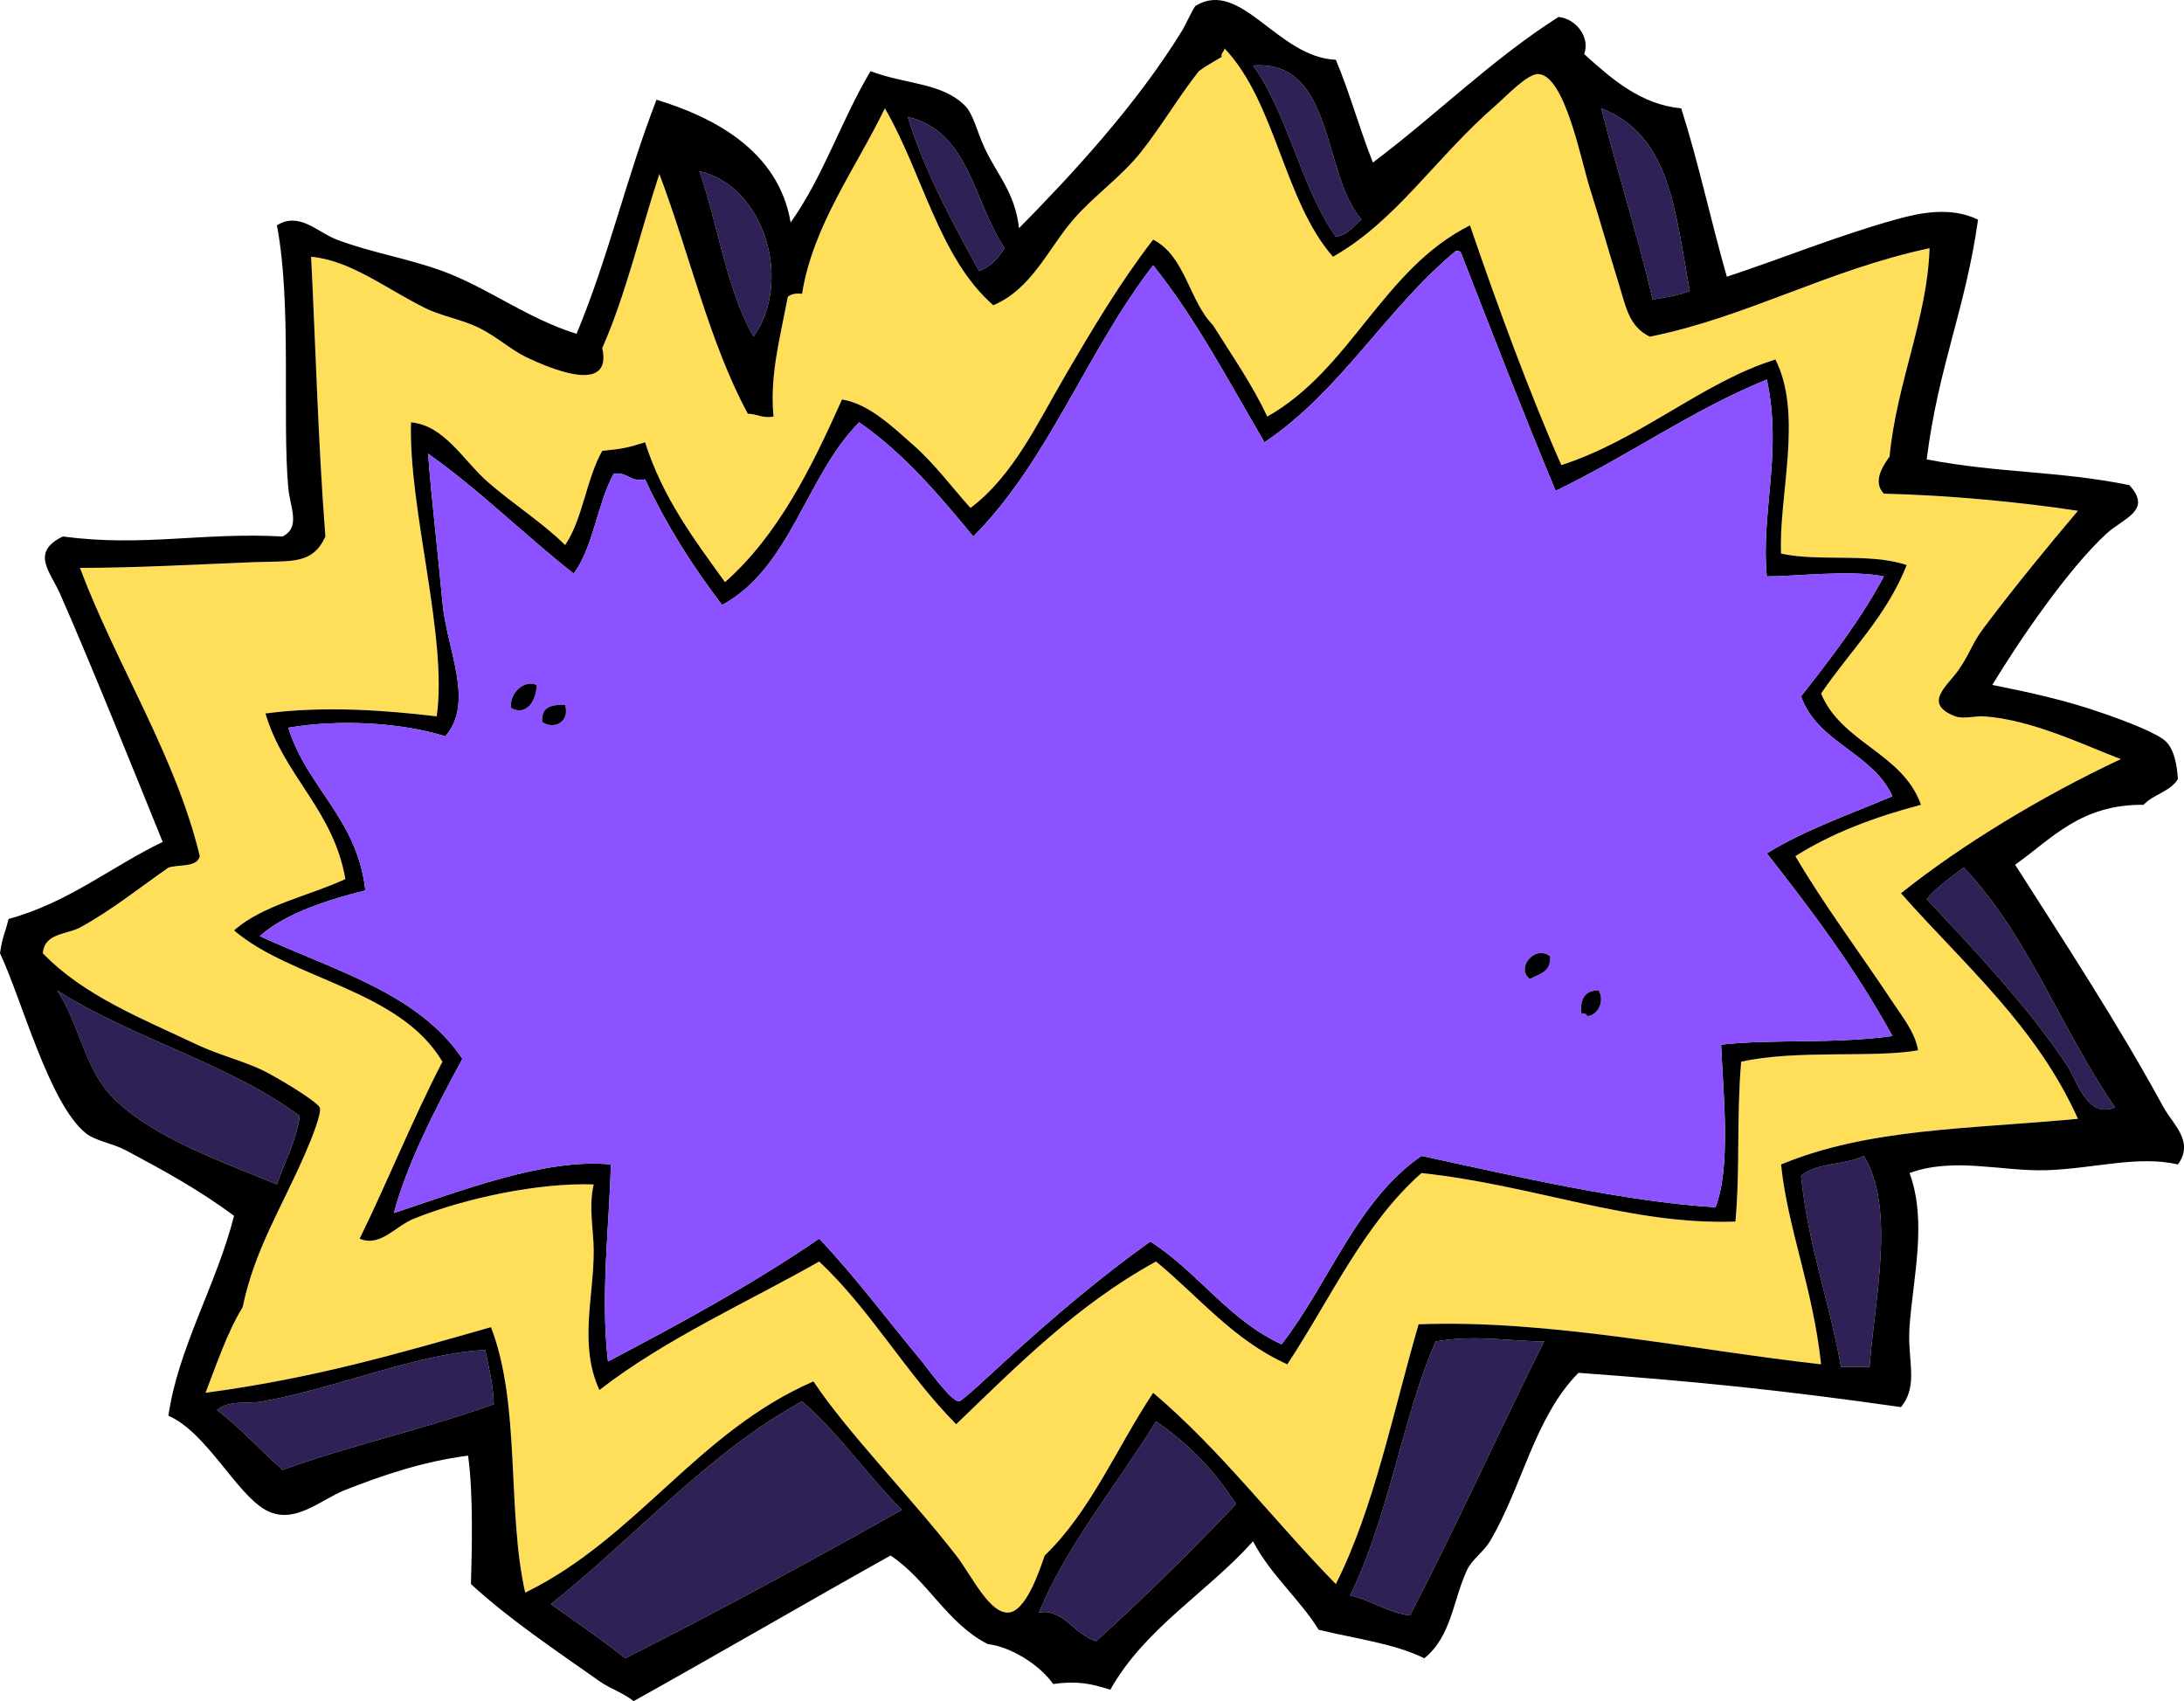 <?xml version="1.0" encoding="UTF-8" standalone="no"?><svg xmlns="http://www.w3.org/2000/svg" fill="#000000" height="2556.2pt" version="1.1" viewBox="0 0 3281.99 2556.18" width="3282pt">
 <g fill-rule="evenodd" id="surface1">
  <g id="change1_1"><path d="m1835.8 85.562c-11.5 7.047-23.7 13.426-34.3 21.418-31 39.5-55.1 81.03-85.8 120.11-30.5 38.89-71.8 66.86-102.9 102.95-37.7 43.68-62.2 104.08-120.1 128.68-81.8-71.17-106.6-199.39-163-295.97-43.3 89.63-108.2 176.03-124.4 278.81-10-1.36-16.5 0.69-21.4 4.3-13.3 69.23-27.1 119.31-21.5 180.13-17.3 2.98-24.5-4.09-38.6-4.28-57.8-106.69-87.8-241.07-132.98-360.3-28.57 87.23-50.32 181.31-85.78 261.65 15.66 70.37-77.56 31.5-115.8 12.85-21.15-10.29-43.95-30.65-68.65-42.87-26.68-13.24-57.07-17.92-81.48-30.03-60.55-30.03-111.57-71.42-171.57-77.21 7.13 144.32 10.64 281.54 21.43 420.34-19.22 42.76-51.52 36.45-107.24 38.61-86.34 3.36-179.1 8.67-261.63 8.59 55.21 146.39 143.78 282.26 180.15 433.16-4.1 17.4-30.98 12-47.18 17.2-41.15 28.7-87.1 65.3-132.97 90.1-20.02 10.8-53.077 7.9-55.768 38.6 61.258 63.9 150.97 99.1 231.63 137.3 32.63 15.4 70.17 24.8 98.66 38.5 19.31 9.4 80.14 45.4 85.77 55.8 3.86 7.1-12.28 47.6-21.44 68.6-36.76 84.5-75.97 144.2-94.36 231.7-23.32 38.1-38.54 84.4-55.76 128.6 163.38-21.8 288.13-58.6 428.93-98.6 45.18 116.6 23.49 275.2 51.48 398.9 167.99-82.2 258.66-241.7 433.16-317.4 52 78 146.3 173.6 214.5 261.6 23.1 29.8 48.7 85.5 77.2 85.8 27.2 0.3 48.2-63.7 55.8-85.8 69.3-66.5 108.7-162.9 163-244.5 101.4 85.9 181.8 192.8 274.5 287.4 57.5-114 85.7-257.4 124.4-390.3 194.8-7.7 411.6 38.5 604.8 60.1-12-114-50.4-204.7-60.1-300.3 131.8-54.6 280.4-52.9 446.1-68.6-62.4-139.2-171.3-231.9-265.9-338.9 88.9-71.3 211.4-145.9 330.3-201.6-55-20.9-134.3-59.6-205.9-64.3-11.4-0.8-31.5 4.4-42.9 0-49-19-12.7-44.8 4.3-68.7 17.8-25 20.3-40.1 38.6-64.29 49.8-65.98 95.4-121.25 141.5-175.85-80.5-12.39-193-23.56-291.7-25.75-17.2-18-1.7-41.27 8.6-55.77 10.7-110.86 57-208.92 60.1-313.1-154 32.91-274.6 103.77-420.4 132.96-31.9-15.68-35.8-45.06-47.2-81.49-16.1-51.7-26.4-89.69-42.9-141.55-13.1-41.16-37.2-169.22-77.2-171.59-16.3-0.93-48.2 33.15-64.3 47.2-91.5 79.56-149.2 173.41-244.5 227.33-74.1-84.62-85.7-231.71-163-313.13-0.2 5.482-5.5 5.955-4.3 12.892m510.5 613.35c118.8-38.46 212.5-124.9 321.7-158.7 42 82.66 4.5 206.12 8.5 291.68 57.8 12.45 132.8-1.57 188.8 17.16-30.3 76.95-85.3 129.24-128.7 193.05 31 74.8 122.5 89.1 150.1 167.2-70.2 18.5-134.5 42.8-188.7 77.2 43.1 73.7 97.1 145.2 145.8 218.8 15.3 23.1 34.1 46.1 38.6 72.9-65.2 11.9-184.6-1.3-265.9 17.2-7.2 84.9-1.4 159.7-8.6 240.2-159.4 5.4-301.3-54.7-471.8-72.9-86.7 76.3-136.8 189.2-201.6 287.4-81.1-36.3-132.9-101.6-197.3-154.5-117.4 64.2-207.8 155.5-300.3 244.5-74.8-75.3-128.4-171.8-205.9-244.5-105.6 60.2-230.4 115.6-330.26 193.1-31.38-68.1-8.08-141.3-8.57-210.2-0.24-32.1-7.92-64.4 0-98.7-81.97-2.9-192.95 20.3-270.24 51.5-28.56 11.5-50.61 43.2-81.48 30 42.81-87.3 79.87-180.3 124.4-265.9-64.08-108.5-226.53-123.3-313.12-197.3 43.21-38.3 111.57-51.4 167.28-77.2-18.27-104.7-92.01-154-120.12-248.8 90.56-12 182.97-4.4 257.37 4.3 16.94-117.91-42.64-311.57-38.61-441.82 50.47 4.64 79.15 58.19 115.83 90.08 38.45 33.47 81.62 60.53 115.79 94.37 26.59-39.22 31.89-99.67 55.77-141.55 29.16-2.95 37.55-4.37 64.34-12.87 26.56 83.53 73.92 146.19 120.12 210.18 79.6-70.49 129.5-170.75 175.8-274.52 40.5 6.53 75.7 40.8 107.3 68.62 32.6 28.72 58.4 64.09 85.8 94.37 64.1-48.19 100.7-127.39 141.5-197.31 41.9-71.83 84.2-142.99 133-205.89 48.3 24.6 53.9 91.95 90 128.67 28 44.95 58.2 87.69 81.5 137.26 126.1-71.26 173.2-221.44 304.6-287.37 41.6 122 91.3 256.6 137.3 360.29" fill="#ffde59"/></g>
  <g id="change2_1"><path d="m1883 98.43c123.2-8.817 103.1 162.85 163 231.61-12.1 9.37-19.8 23.12-38.6 25.74-52.7-74.6-71.3-183.21-124.4-257.35" fill="#2f2055"/></g>
  <g id="change2_2"><path d="m2406.3 162.75c104.4 40.95 110.5 153.89 133 274.52-16.1 6.81-36.3 9.46-55.8 12.87-23-98.49-52.8-190.25-77.2-287.39" fill="#2f2055"/></g>
  <g id="change2_3"><path d="m1364 175.64c93.1 21.25 99.3 129.37 145.8 197.3-9.8 14.44-20.4 28.15-38.6 34.31-39.9-73.06-80.2-145.66-107.2-231.61" fill="#2f2055"/></g>
  <g id="change2_4"><path d="m1050.9 257.12c98.4 22.94 140.4 165.68 81.5 248.78-40.5-69.62-53.1-167.17-81.5-248.78" fill="#2f2055"/></g>
  <g id="change3_1"><path d="m2209 338.62c-131.4 65.93-178.5 216.11-304.6 287.37-23.3-49.57-53.5-92.31-81.5-137.26-36.1-36.72-41.7-104.07-90-128.67-48.8 62.9-91.1 134.06-133 205.89-40.8 69.92-77.4 149.12-141.5 197.31-27.4-30.28-53.2-65.65-85.8-94.37-31.6-27.82-66.8-62.09-107.3-68.62-46.3 103.77-96.2 204.03-175.8 274.52-46.2-63.99-93.56-126.65-120.12-210.18-26.79 8.5-35.18 9.92-64.34 12.87-23.88 41.88-29.18 102.33-55.77 141.55-34.17-33.84-77.34-60.9-115.79-94.37-36.68-31.89-65.36-85.44-115.83-90.08-4.03 130.24 55.55 323.91 38.61 441.82-74.4-8.7-166.81-16.3-257.37-4.3 28.11 94.8 101.85 144.1 120.12 248.8-55.71 25.8-124.07 38.9-167.28 77.2 86.59 74 249.04 88.8 313.12 197.3-44.53 85.6-81.59 178.6-124.4 265.9 30.87 13.2 52.92-18.5 81.48-30 77.29-31.2 188.27-54.4 270.24-51.5-7.92 34.3-0.24 66.6 0 98.7 0.49 68.9-22.81 142.1 8.57 210.2 99.86-77.5 224.66-132.9 330.26-193.1 77.5 72.7 131.1 169.2 205.9 244.5 92.5-89 182.9-180.3 300.3-244.5 64.4 52.9 116.2 118.2 197.3 154.5 64.8-98.2 114.9-211.1 201.6-287.4 170.5 18.2 312.4 78.3 471.8 72.9 7.2-80.5 1.4-155.3 8.6-240.2 81.3-18.5 200.7-5.3 265.9-17.2-4.5-26.8-23.3-49.8-38.6-72.9-48.7-73.6-102.7-145.1-145.8-218.8 54.2-34.4 118.5-58.7 188.7-77.2-27.6-78.1-119.1-92.4-150.1-167.2 43.4-63.81 98.4-116.1 128.7-193.05-56-18.73-131-4.71-188.8-17.16-4-85.56 33.5-209.02-8.5-291.68-109.2 33.8-202.9 120.24-321.7 158.7-46-103.69-95.7-238.29-137.3-360.29m128.7 398.9c109.2-52.31 202.8-120.29 317.4-167.27 23.8 110.42-9.3 199.43 0 295.95 41.4 0.01 127.2-10.27 175.8 0-35.4 66.12-79.8 123.24-124.4 180.2 25.2 70.6 107.5 84.1 137.3 150.1-64.3 27.2-132.2 50.8-188.7 85.8 68 86.4 134 174.7 188.7 274.5-87.4 12.2-179.1 4.2-257.4 12.9 3 73.3 15.2 184.4-8.5 244.4-137.5-8.5-300.1-46.6-441.8-77.2-97.4 67.1-138.3 190.7-210.2 283.1-80.4-36.8-125.6-108.8-197.3-154.4-73.3 52.3-145.2 112.9-218.8 180.2-11 10-64.2 60-68.6 60-12.3 0.1-48.4-51.3-55.8-60-51.9-62.3-101.5-129.1-154.4-184.5-99.3 68-207.6 127-317.37 184.5-11.72-100.3 2.61-211.3 4.27-296-98.75-10.1-228.48 41-325.97 72.9 19.78-74.6 64.5-161.3 102.93-231.6-65.07-97.9-192.86-133.1-304.54-184.4 39.83-35.8 108.77-56.2 158.71-68.7-12.03-108-87.08-153.1-115.8-244.5 76.59-13 169.84-7.9 235.89 12.9 44.77-51.4 2.15-129.73-4.27-201.59-7.08-78.8-16.67-156.19-21.46-223.05 78.03 54.95 144.17 121.76 218.77 180.15 29.74-40.31 35.3-104.81 60.02-150.12 21.65-3.05 24 13.18 47.2 8.57 32.32 69.23 71.82 131.27 115.82 188.74 103.6-56.5 126-194.27 205.9-274.52 67.5 46.88 119.8 108.89 171.5 171.56 112.9-113.07 171.5-280.32 270.3-407.48 64.3 80.09 113.8 174.99 167.3 265.95 114.7-76.79 182.6-200.58 287.4-287.39 4.9-0.71 7.6 0.94 8.5 4.28 45.1 115.8 91.3 235.28 141.6 356.02" fill="inherit"/></g>
  <g id="change4_1"><path d="m2196.1 381.5c-0.9-3.34-3.6-4.99-8.5-4.28-104.8 86.81-172.7 210.6-287.4 287.39-53.5-90.96-103-185.86-167.3-265.95-98.8 127.16-157.4 294.41-270.3 407.48-51.7-62.67-104-124.68-171.5-171.56-79.9 80.25-102.3 218.02-205.9 274.52-44.1-57.47-83.5-119.51-115.82-188.74-23.2 4.61-25.55-11.62-47.2-8.57-24.72 45.31-30.28 109.81-60.02 150.12-74.6-58.39-140.74-125.2-218.77-180.15 4.79 66.86 14.38 144.25 21.46 223.05 6.42 71.86 49.04 150.19 4.27 201.59-66.05-20.8-159.3-25.9-235.9-12.9 28.73 91.4 103.78 136.5 115.81 244.5-49.94 12.5-118.88 32.9-158.71 68.7 111.68 51.3 239.47 86.5 304.54 184.4-38.43 70.3-83.14 157-102.93 231.6 97.49-31.9 227.22-83 325.97-72.9-1.66 84.7-15.99 195.7-4.27 296 109.77-57.5 218.07-116.5 317.37-184.5 52.9 55.4 102.5 122.2 154.4 184.5 7.4 8.7 43.5 60.1 55.8 60 4.4 0 57.6-50 68.6-60 73.6-67.3 145.5-127.9 218.8-180.2 71.7 45.6 116.9 117.6 197.3 154.4 71.9-92.4 112.8-216 210.2-283.1 141.7 30.6 304.3 68.7 441.8 77.2 23.7-60 11.5-171.1 8.5-244.4 78.3-8.7 170-0.7 257.4-12.9-54.7-99.8-120.7-188.1-188.7-274.5 56.5-35 124.4-58.6 188.7-85.8-29.8-66-112.1-79.5-137.3-150.1 44.7-56.96 89-114.08 124.4-180.2-48.6-10.27-134.4 0.01-175.8 0-9.3-96.52 23.8-185.53 0-295.95-114.6 46.98-208.2 114.96-317.4 167.27-50.3-120.74-96.5-240.22-141.6-356.02m-1389.7 647.7c0.19 23-15.83 48.1-38.62 34.3-1.69-24.4 21.68-42.3 38.62-34.3m42.87 30c7.4 26.3-17.24 37.5-34.31 25.8-2.32-22.4 13.43-26.6 34.31-25.8m1479.8 377.5c2.5 23.9-16.2 26.7-30 34.3-21.8-15.5 6.8-51.6 30-34.3m72.9 51.5c10 14.1 0.1 38.1-17.2 38.6-0.1-4.2-5.2-3.4-8.5-4.3-2.1-22.2 5.9-34.2 25.7-34.3" fill="#8c52ff"/></g>
  <g id="change3_2"><path d="m806.4 1029.2c0.19 23-15.83 48.1-38.62 34.3-1.69-24.4 21.68-42.3 38.62-34.3" fill="inherit"/></g>
  <g id="change3_3"><path d="m849.27 1059.2c7.4 26.3-17.24 37.5-34.31 25.8-2.32-22.4 13.44-26.6 34.31-25.8" fill="inherit"/></g>
  <g id="change2_5"><path d="m3178.4 1664c-41.9 18.1-57.2-40.8-73-64.3-58.9-88.4-139.9-173.4-210.1-248.8 15.9-18.4 36-32.7 55.8-47.2 95.7 100.1 147.1 244.6 227.3 360.3" fill="#2f2055"/></g>
  <g id="change3_4"><path d="m2329.1 1436.7c2.5 23.9-16.2 26.7-30 34.3-21.8-15.5 6.8-51.6 30-34.3" fill="inherit"/></g>
  <g id="change2_6"><path d="m85.766 1488.2c112.64 71.8 258.88 110 364.6 188.7-5.82 39.9-22.9 68.6-34.3 102.9-81.25-33.9-189.23-70.6-248.79-132.9-40.4-42.3-47.71-107.1-81.514-158.7" fill="#2f2055"/></g>
  <g id="change3_5"><path d="m2402 1488.2c10 14.1 0.1 38.1-17.2 38.6-0.1-4.2-5.2-3.4-8.5-4.3-2.1-22.2 5.9-34.2 25.7-34.3" fill="inherit"/></g>
  <g id="change2_7"><path d="m2809.5 2054.3h-42.9c-18.8-104.5-49.4-182.5-60.1-287.3 21.5-20 66.8-16.2 94.4-30.1 48.5 79.7 15.5 218.2 8.6 317.4" fill="#2f2055"/></g>
  <g id="change2_8"><path d="m2320.5 2015.7c-68.4 136.1-131.7 277.3-201.6 411.8-35.3-4.7-57.2-22.9-90.1-30 58.4-118.8 80.1-272.5 128.7-381.8 60.7-10.3 107.6-0.4 163 0" fill="#2f2055"/></g>
  <g id="change2_9"><path d="m729.18 2028.6c5.28 26.2 11.86 51 12.86 81.5-122.75 43.3-207.94 59.2-317.4 98.7-33.35-29.6-63.01-62.9-98.65-90.1 18.71-15.6 45.89-8.8 68.63-12.9 111.42-20 235.81-73 334.56-77.2" fill="#2f2055"/></g>
  <g id="change2_10"><path d="m1355.4 2268.8c-125.5 70.6-275.9 152.8-416.06 223-35.45-28.8-74.2-54.4-111.52-81.4 125.22-99.6 240.48-231 377.48-304.6 56.1 48.3 97.7 111 150.1 163" fill="#2f2055"/></g>
  <g id="change2_11"><path d="m1857.3 2260.2c-67.5 71.2-137.4 140.1-210.2 205.9-32.9-9.5-49.6-50-85.8-42.9 39.3-98 118.1-193.6 175.9-287.4 48.5 33 88.6 74.4 120.1 124.4" fill="#2f2055"/></g>
  <g id="change3_6"><path d="m1797.2 8.352c-3.7 2.195-14.2 26.855-21.4 38.605-68.3 110.93-165.1 215.5-244.5 295.95-5.8-53.5-33.4-81.14-51.5-120.1-12.1-26.02-17-51.52-30-64.34-34.8-34.42-87.5-31.2-141.6-51.49-43.4 72.4-71.7 159.94-120.1 227.35-18-107.89-115.9-158.49-201.55-184.45-46.42 120.15-71.54 235.1-120.11 351.72-74.49-23.12-133.35-69.36-201.59-94.35-51.35-18.82-108.13-27.95-158.73-47.19-29.17-11.11-56.58-42.59-90.05-21.44 22.6 115.65 7.82 291.9 17.16 394.6 2.66 29.49 19.14 58.88-8.59 72.92-121.62-6.54-209.94 16.04-330.26 0-48.927 23.92-19.044 52.45-4.294 85.81 45.234 102.38 111.79 268.15 154.39 373.15-78.13 37.7-140.84 90.8-231.61 115.8-5.581 22.9-8.843 24.5-12.87 51.5 32.965 69.8 73.578 225.3 128.68 270.2 14.28 11.7 40.48 15.4 60.05 25.7 57.27 30.5 110.87 59.8 163 98.7-26.48 103.9-84.11 198.5-98.66 300.3 57.35 25.1 101.7 116.8 145.82 141.5 42.84 24 82.26-15.2 120.12-30 55.22-21.7 116.32-42.7 184.42-51.5 8.19 58.9 5.52 145.5 4.3 193 58.1 53.5 126.75 99 193.01 145.9 16.17 11.4 35.91 17.6 51.48 30 129.48-72.2 256.68-146.5 386.08-218.8 55.8 37.1 84.4 101.5 145.8 133 34 4 77.1 29.9 98.6 60.1 36.6-5.1 55.9-0.7 85.8 8.5 52.6-93.2 145.7-146 214.5-223 26.4 50.8 69 85.4 98.7 133 54 13.1 113.7 20.6 158.7 42.8 41-33.2 42.7-86.6 64.3-132.9 7.2-15.4 25.1-27.4 34.3-42.9 48.8-82.3 66.7-185.9 133-253.1 177.7 12.8 310.7 26.6 484.7 51.5 26.9-33.2 9.4-69.4 12.8-120.1 4.8-71.7 27.2-158.7 0-231.6 67-24.5 138.4-2.2 205.9-4.3 70.7-2.2 137.4-22.7 197.4-8.6 25.3-34.6-8-61-21.5-85.8-66.5-122.4-147.6-246.4-223.1-364.6 55.3-39.1 98-90.8 193.1-90.1 14.3-15.6 40.2-19.8 51.5-38.6-1.2-18.9-4.7-42.5-17.2-55.7-12.3-13-62.1-31.7-94.4-42.9-57.2-20-110-31.4-167.3-42.9 39.5-65.31 114.1-174.66 171.6-227.33 25.7-23.57 69.5-34.66 34.3-72.92-107.5-21.74-192.9-17.43-304.5-38.61 18-141.69 57.9-223.99 77.2-360.3-41.4-20-87.2-10.39-124.4 0-86.9 24.25-175.1 60.21-253.1 85.78-23.9-83.27-42.6-171.82-68.6-253.07-60.5-5.4-104.9-44.45-145.8-81.484 9.3-24.754-11.8-53.106-38.6-55.77-101.3 64.563-184.1 147.65-278.9 218.75-19.9-50.08-34.9-105.14-55.7-154.41-87.4-3.539-142.2-121.75-210.2-81.488m42.9 64.32c77.3 81.418 88.9 228.51 163 313.13 95.3-53.92 153-147.77 244.5-227.33 16.1-14.05 48-48.13 64.3-47.2 40 2.37 64.1 130.43 77.2 171.59 16.5 51.86 26.8 89.85 42.9 141.55 11.4 36.43 15.3 65.81 47.2 81.49 145.8-29.19 266.4-100.05 420.4-132.96-3.1 104.18-49.4 202.24-60.1 313.1-10.3 14.5-25.8 37.77-8.6 55.77 98.7 2.19 211.2 13.36 291.7 25.75-46.1 54.6-91.7 109.87-141.5 175.85-18.3 24.19-20.8 39.29-38.6 64.29-17 23.9-53.3 49.7-4.3 68.7 11.4 4.4 31.5-0.8 42.9 0 71.6 4.7 150.9 43.4 205.9 64.3-118.9 55.7-241.4 130.3-330.3 201.6 94.6 107 203.5 199.7 265.9 338.9-165.7 15.7-314.3 14-446.1 68.6 9.7 95.6 48.1 186.3 60.1 300.3-193.2-21.6-410-67.8-604.8-60.1-38.7 132.9-66.9 276.3-124.4 390.3-92.7-94.6-173.1-201.5-274.5-287.4-54.3 81.6-93.7 178-163 244.5-7.6 22.1-28.6 86.1-55.8 85.8-28.5-0.3-54.1-56-77.2-85.8-68.2-88-162.5-183.6-214.5-261.6-174.5 75.7-265.17 235.2-433.16 317.4-27.99-123.7-6.3-282.3-51.48-398.9-140.8 40-265.55 76.8-428.93 98.6 17.22-44.2 32.44-90.5 55.76-128.6 18.39-87.5 57.6-147.2 94.36-231.7 9.16-21 25.3-61.5 21.44-68.6-5.63-10.4-66.46-46.4-85.77-55.8-28.49-13.7-66.03-23.1-98.66-38.5-80.66-38.2-170.38-73.4-231.63-137.3 2.693-30.7 35.75-27.8 55.77-38.6 45.87-24.8 91.82-61.4 132.97-90.1 16.2-5.2 43.08 0.2 47.18-17.2-36.37-150.9-124.94-286.77-180.15-433.16 82.53 0.08 175.29-5.23 261.63-8.59 55.72-2.16 88.02 4.15 107.24-38.61-10.79-138.8-14.3-276.02-21.43-420.34 60 5.79 111.02 47.18 171.57 77.21 24.41 12.11 54.8 16.79 81.48 30.03 24.7 12.22 47.5 32.58 68.65 42.87 38.24 18.65 131.46 57.51 115.8-12.85 35.46-80.35 57.21-174.42 85.78-261.65 45.18 119.23 75.18 253.61 132.98 360.3 14.1 0.19 21.3 7.26 38.6 4.28-5.6-60.82 8.2-110.9 21.5-180.13 4.9-3.61 11.4-5.66 21.4-4.3 16.2-102.78 81.2-189.18 124.4-278.81 56.4 96.58 81.2 224.8 163 295.97 57.9-24.6 82.4-85 120.1-128.68 31.1-36.09 72.4-64.06 102.9-102.95 30.7-39.08 54.8-80.61 85.8-120.11 10.6-7.992 22.8-14.371 34.3-21.418-1.2-6.937 4.1-7.41 4.3-12.89m42.9 25.758c123.2-8.817 103.1 162.85 163 231.61-12.1 9.37-19.8 23.12-38.6 25.75-52.7-74.61-71.3-183.22-124.4-257.36m523.3 64.32c104.4 40.95 110.5 153.89 133 274.52-16.1 6.81-36.3 9.46-55.8 12.87-23-98.49-52.8-190.25-77.2-287.39m-1042.3 12.89c93.1 21.25 99.3 129.37 145.8 197.3-9.8 14.44-20.4 28.15-38.6 34.31-39.9-73.06-80.2-145.66-107.2-231.61m-313.1 81.48c98.4 22.94 140.4 165.68 81.5 248.78-40.5-69.62-53.1-167.17-81.5-248.78m2127.5 1406.9c-41.9 18.1-57.2-40.8-73-64.3-58.9-88.4-139.9-173.4-210.1-248.8 15.9-18.4 36-32.7 55.8-47.2 95.7 100.1 147.1 244.6 227.3 360.3m-3092.6-175.8c112.64 71.8 258.88 110 364.6 188.7-5.82 39.9-22.9 68.6-34.3 102.9-81.25-33.9-189.23-70.6-248.79-132.9-40.4-42.3-47.71-107.1-81.514-158.7m2723.7 566.1h-42.9c-18.8-104.5-49.4-182.5-60.1-287.3 21.5-20 66.8-16.2 94.4-30.1 48.5 79.7 15.5 218.2 8.6 317.4m-489-38.6c-68.4 136.1-131.7 277.3-201.6 411.8-35.3-4.7-57.2-22.9-90.1-30 58.4-118.8 80.1-272.5 128.7-381.8 60.7-10.3 107.6-0.4 163 0m-1591.3 12.9c5.28 26.2 11.86 51 12.86 81.5-122.75 43.3-207.94 59.2-317.4 98.7-33.35-29.6-63.01-62.9-98.65-90.1 18.72-15.6 45.89-8.8 68.63-12.9 111.42-20 235.81-73 334.56-77.2m626.22 240.2c-125.5 70.6-275.9 152.8-416.06 223-35.45-28.8-74.2-54.4-111.52-81.4 125.22-99.6 240.48-231 377.48-304.6 56.1 48.3 97.7 111 150.1 163m501.9-8.6c-67.5 71.2-137.4 140.1-210.2 205.9-32.9-9.5-49.6-50-85.8-42.9 39.3-98 118.1-193.6 175.9-287.4 48.5 33 88.6 74.4 120.1 124.4" fill="inherit"/></g>
 </g>
</svg>